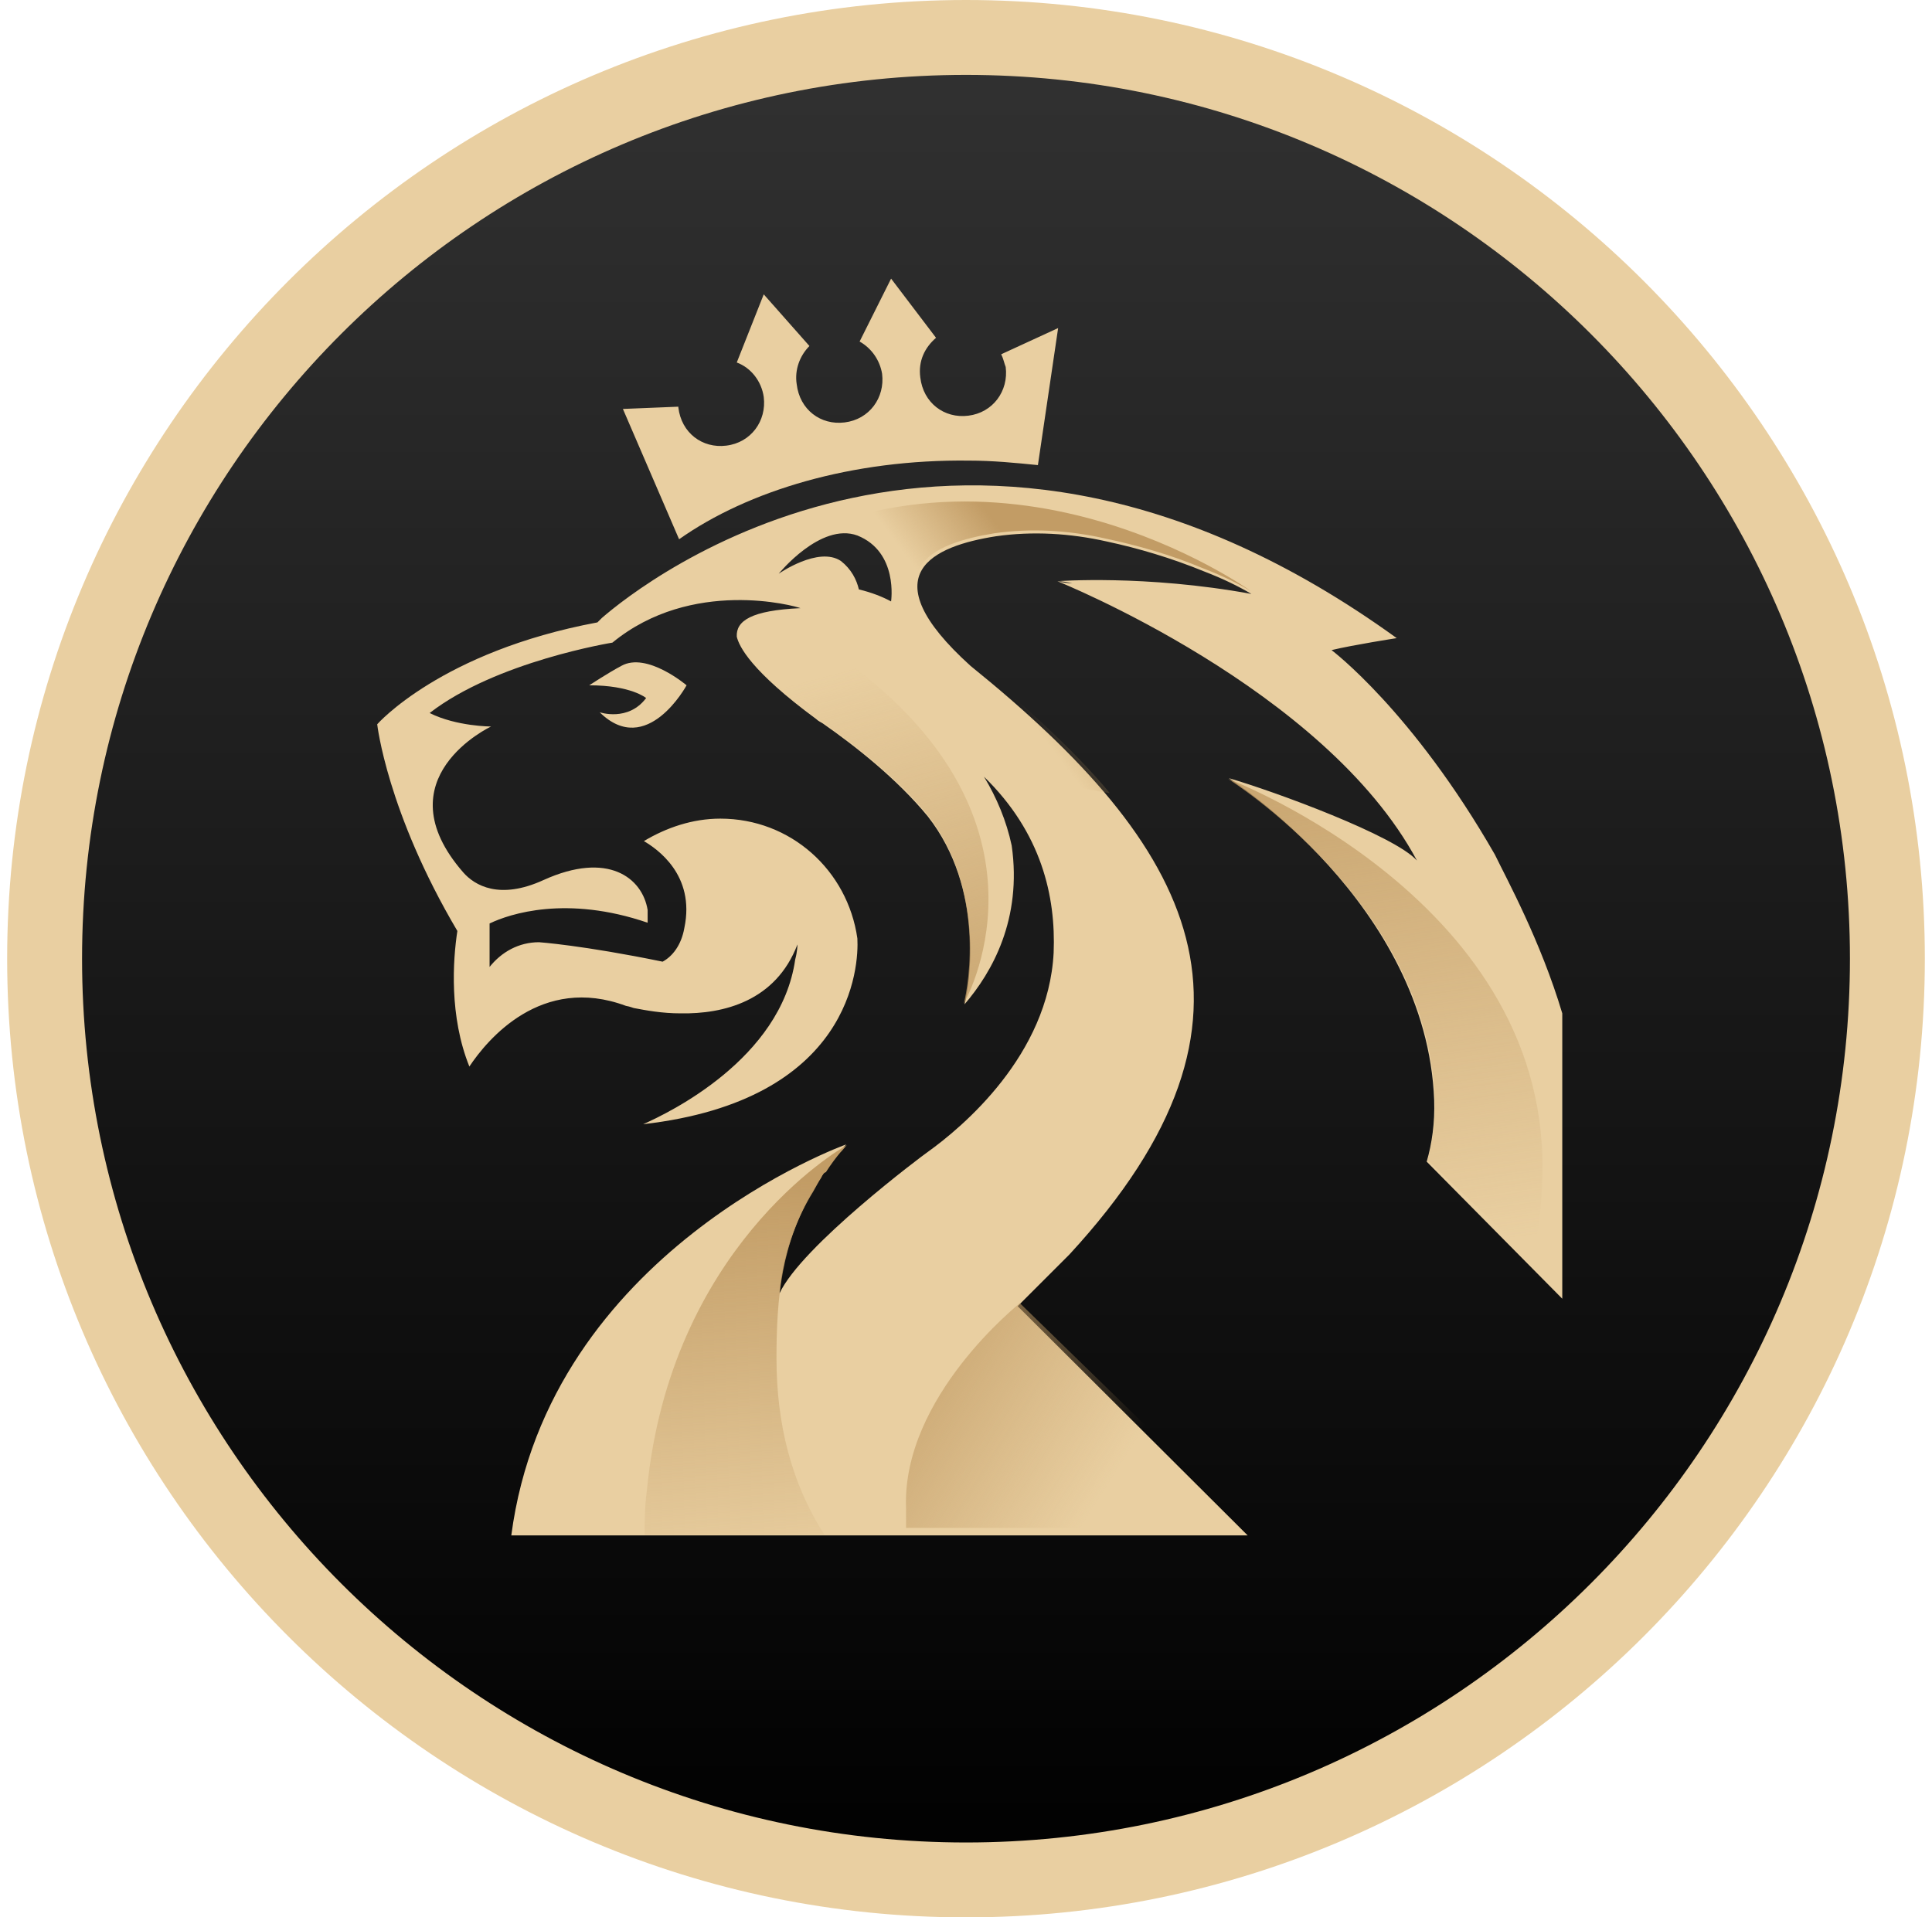 <svg xmlns="http://www.w3.org/2000/svg" width="135" height="134" viewBox="0 0 135 134">
    <defs>
        <linearGradient id="7tbngacgca" x1="50.003%" x2="50.003%" y1=".003%" y2="100.003%">
            <stop offset="0%" stop-color="#323232"/>
            <stop offset="100%"/>
        </linearGradient>
        <linearGradient id="xkpqrhlzeb" x1="72.728%" x2="44.727%" y1="130.267%" y2="10.077%">
            <stop offset="0%" stop-color="#C29C65"/>
            <stop offset="88.85%" stop-color="#C29C65" stop-opacity=".112"/>
            <stop offset="100%" stop-color="#C29C65" stop-opacity="0"/>
        </linearGradient>
        <linearGradient id="s0gnisp0hc" x1="43.926%" x2="58.061%" y1="-27.1%" y2="123.365%">
            <stop offset="0%" stop-color="#C29C65"/>
            <stop offset="83.41%" stop-color="#C29C65" stop-opacity="0"/>
        </linearGradient>
        <linearGradient id="rgwg36m4id" x1="47.962%" x2="52.904%" y1="-3.978%" y2="134.142%">
            <stop offset="10.14%" stop-color="#C29C65"/>
            <stop offset="83.41%" stop-color="#C29C65" stop-opacity="0"/>
        </linearGradient>
        <linearGradient id="zi6cjghmwe" x1="-22.076%" x2="80.937%" y1="34.242%" y2="76.187%">
            <stop offset="0%" stop-color="#C29C65"/>
            <stop offset="83.41%" stop-color="#C29C65" stop-opacity="0"/>
        </linearGradient>
        <linearGradient id="7oodfmmruf" x1="60.197%" x2="40.607%" y1="42.438%" y2="52.874%">
            <stop offset="0%" stop-color="#C29C65"/>
            <stop offset="83.41%" stop-color="#C29C65" stop-opacity="0"/>
        </linearGradient>
    </defs>
    <g fill="none" fill-rule="evenodd">
        <g fill-rule="nonzero">
            <g>
                <g>
                    <g transform="translate(-893 -403) translate(656 345) translate(179.5) translate(58 58)">
                        <circle cx="67" cy="67" r="65" fill="url(#7tbngacgca)"/>
                        <g>
                            <path fill="#E9CFA1" d="M67 134c-36.955 0-67-30.045-67-67S30.045 0 67 0s67 30.045 67 67-30.045 67-67 67zM67 5.234C32.924 5.234 5.234 32.924 5.234 67c0 34.076 27.69 61.766 61.766 61.766 34.076 0 61.766-27.69 61.766-61.766 0-34.076-27.69-61.766-61.766-61.766z"/>
                            <g>
                                <g fill="#E9CFA1">
                                    <path d="M15.755 30.412c3.298 3.245 6.072-1.885 6.072-1.885s-2.774-2.355-4.554-1.36c-.89.47-2.25 1.36-2.25 1.36 2.93 0 3.978.89 3.978.89-1.256 1.675-3.246.995-3.246.995z" transform="translate(25.648 19.367)"/>
                                    <path d="M83.017 71.397V51.454c-1.518-5.077-3.873-9.37-4.71-11.097-5.759-10.05-11.412-14.29-11.412-14.29 1.518-.366 4.554-.837 4.554-.837-30.202-21.828-52.762-3.821-55.536-1.414l-.315.314C4.658 26.172.21 31.25.21 31.25s.68 6.123 5.601 14.446c-.314 2.041-.576 5.967.838 9.474 1.256-1.884 5.025-6.438 10.94-4.24.314.053.523.157.575.157.838.158 1.937.367 3.246.367 2.983.052 6.647-.838 8.165-4.816 0 0 0 .471-.157 1.047-.994 6.962-8.846 10.73-10.626 11.516 14.604-1.675 15.075-11.045 14.97-12.981-.68-4.764-4.658-8.375-9.578-8.375-1.937 0-3.769.628-5.34 1.57.89.523 3.612 2.355 2.827 6.072-.21 1.204-.837 1.989-1.518 2.355-5.6-1.151-8.636-1.36-8.636-1.36-1.414 0-2.618.68-3.455 1.727v-3.036c1.413-.68 5.391-1.99 11.044-.053v-.89c-.366-2.25-2.774-4.135-7.275-2.093-3.089 1.413-4.816.366-5.601-.524C.47 35.018 8.166 31.406 8.166 31.406s-2.408 0-4.293-.942c4.659-3.612 12.772-4.92 12.772-4.92 5.549-4.554 12.772-2.565 13.139-2.408-3.455.157-4.502.89-4.45 1.989.157.68.995 2.408 5.549 5.758.157.157.314.21.47.314 2.252 1.57 5.183 3.873 7.329 6.49 3.978 5.078 2.931 11.778 2.565 13.139 1.937-2.251 4.03-5.967 3.298-11.097-.367-1.727-1.047-3.35-1.937-4.816 4.03 3.926 5.025 8.375 4.868 12.301-.367 7.171-6.386 12.196-8.794 13.924-.314.209-8.846 6.595-10.364 9.892.523-6.176 4.659-10.416 4.659-10.416s-20.78 7.433-23.398 27.324h51.454L44.963 71.92l3.612-3.611c15.39-16.698 8.637-28.58-6.91-41.143-7.118-6.438-2.564-8.375 1.78-9.055 2.565-.366 5.182-.21 7.747.366 2.199.471 4.502 1.152 6.805 2.094 1.36.524 2.408 1.047 3.298 1.57-7.433-1.36-13.558-.89-13.558-.89.315 0 .681.053 1.047.158-.68-.053-1.047-.157-1.047-.157s18.687 7.485 25.125 19.524c-1.517-1.728-9.892-4.816-13.138-5.758 0 0 13.819 8.794 14.342 22.508.053 1.57-.157 3.036-.523 4.292l9.474 9.579zm-46.9-48.732c-.576-.314-1.36-.628-2.25-.838-.158-.68-.524-1.413-1.257-1.989-1.57-1.047-4.344.89-4.344.89s2.93-3.612 5.496-2.67c2.879 1.152 2.355 4.607 2.355 4.607z" transform="translate(25.648 19.367)"/>
                                    <path d="M17.378 9.213l3.926 9.107c4.816-3.402 12.091-5.6 20.257-5.496 1.675 0 3.245.157 4.816.314L47.79 3.56l-3.978 1.832c.157.314.21.629.314.89.21 1.675-.89 3.193-2.617 3.403-1.675.209-3.141-.89-3.35-2.67-.157-1.152.314-2.094 1.099-2.774L36.118.105l-2.2 4.397c.838.47 1.414 1.308 1.571 2.25.21 1.675-.89 3.193-2.617 3.403-1.675.21-3.14-.89-3.35-2.67-.157-.994.21-1.989.89-2.67l-3.193-3.611-1.885 4.763c.995.367 1.728 1.309 1.885 2.408.21 1.675-.89 3.193-2.617 3.402-1.675.21-3.141-.89-3.35-2.67v-.052l-3.874.158z" transform="translate(25.648 19.367)"/>
                                </g>
                                <path fill="url(#xkpqrhlzeb)" d="M33.814 27.48c-2.67-2.04-5.758-3.14-8.48-3.402-.157.21-.209.524-.209.838.157.68.995 2.407 5.6 5.757.158.157.315.21.472.315 2.25 1.622 5.234 3.873 7.433 6.542 4.03 5.078 2.93 11.883 2.565 13.243 0 0 7.066-12.091-7.38-23.293z" transform="translate(25.648 19.367)"/>
                                <path fill="url(#s0gnisp0hc)" d="M59.672 35.07s13.923 8.69 14.447 22.351c.052 1.57-.157 2.984-.524 4.292l7.328 6.91c.367-1.518.629-3.246.68-5.34.943-19.576-21.931-28.213-21.931-28.213z" transform="translate(25.648 19.367)"/>
                                <path fill="url(#rgwg36m4id)" d="M28.109 75.584c0-4.292.366-8.113 2.564-11.672.21-.367.367-.68.576-.995.053-.157.157-.314.314-.366.367-.576.733-1.047.995-1.361.157-.157.314-.367.47-.524-.68.367-12.352 7.276-13.975 24.13-.157 1.152-.157 2.2-.157 3.09H31.46c-2.304-3.56-3.35-7.748-3.35-12.302z" transform="translate(25.648 19.367)"/>
                                <path fill="url(#zi6cjghmwe)" d="M45.12 71.71s-8.27 6.544-7.956 14.343v1.361h24.078L45.12 71.711z" transform="translate(25.648 19.367)"/>
                                <path fill="url(#7oodfmmruf)" d="M43.34 17.902c2.565-.367 5.183-.21 7.747.366 2.199.471 4.502 1.1 6.858 2.094 1.36.523 2.407 1.047 3.297 1.57 0 0-17.587-12.667-35.227-1.937-1.413.838-2.356 1.623-2.984 2.46 3.455-.47 6.23.315 6.49.367-3.454.157-4.5.89-4.448 1.937.157.68.994 2.407 5.548 5.705.157.157.314.21.471.314.524.367 1.047.838 1.675 1.204 3.088.995 6.49 1.78 9.631 2.46 3.612.733 6.857 1.256 9.004 1.623-2.565-3.088-5.968-6.124-9.789-9.317-7.223-6.23-2.565-8.166 1.728-8.846zm-7.432 4.501c-.576-.314-1.361-.576-2.251-.837-.157-.68-.523-1.414-1.256-1.937-1.57-1.047-4.345.89-4.345.89s2.931-3.612 5.496-2.617c2.88 1.046 2.356 4.501 2.356 4.501z" transform="translate(25.648 19.367)"/>
                            </g>
                        </g>
                    </g>
                </g>
            </g>
        </g>
    </g>
</svg>

